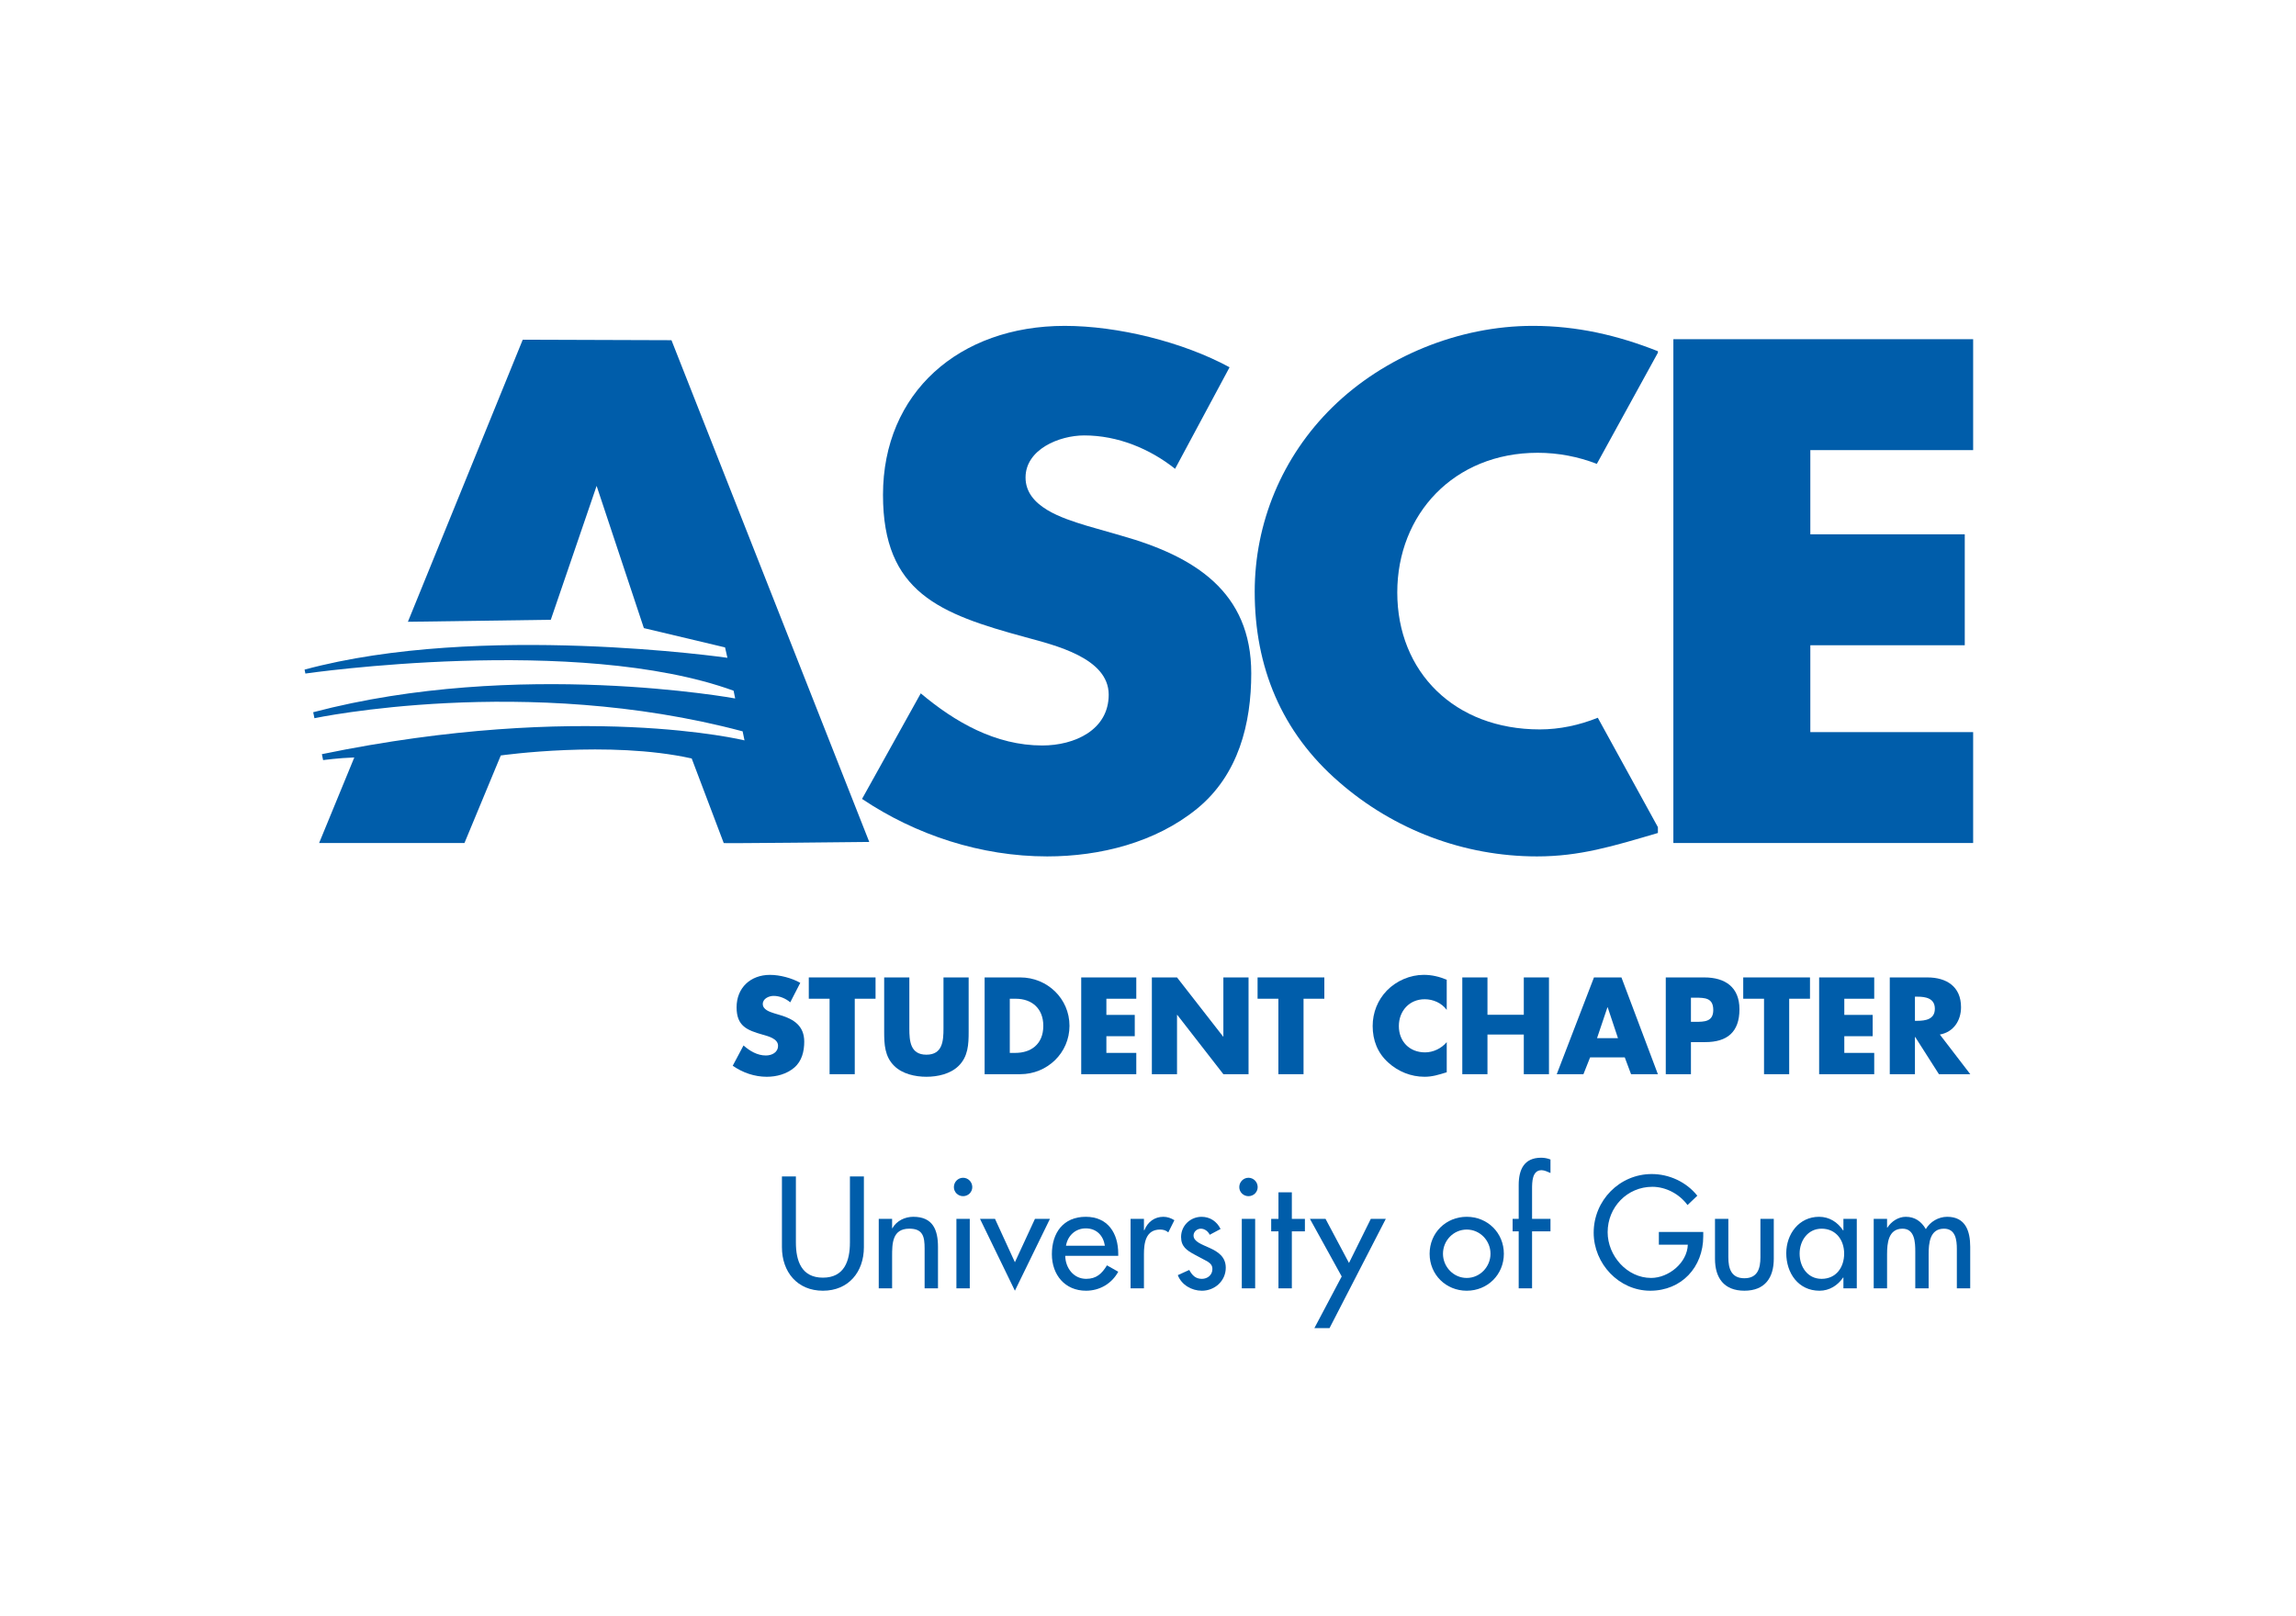 <?xml version="1.0" encoding="UTF-8"?>
<svg id="Outlines" xmlns="http://www.w3.org/2000/svg" version="1.1" viewBox="0 0 214.5 151">
  <!-- Generator: Adobe Illustrator 30.0.0, SVG Export Plug-In . SVG Version: 2.1.1 Build 123)  -->
  <g>
    <path d="M74.355,109.932v6.172c0,1.706.514,3.288,2.524,3.288s2.524-1.582,2.524-3.288v-6.172h1.304v6.616c0,2.303-1.429,4.064-3.828,4.064s-3.828-1.762-3.828-4.064v-6.616h1.304Z" fill="#005daa"/>
    <path d="M83.344,114.772h.027c.389-.693,1.165-1.068,1.956-1.068,1.831,0,2.303,1.234,2.303,2.816v3.869h-1.249v-3.717c0-1.109-.152-1.858-1.429-1.858-1.608,0-1.608,1.414-1.608,2.594v2.981h-1.248v-6.491h1.248v.874Z" fill="#005daa"/>
    <path d="M90.834,110.931c0,.472-.388.846-.859.846s-.86-.374-.86-.846c0-.485.389-.874.86-.874s.859.389.859.874ZM90.599,120.39h-1.248v-6.491h1.248v6.491Z" fill="#005daa"/>
    <path d="M94.816,117.949l1.873-4.051h1.4l-3.273,6.714-3.26-6.714h1.401l1.858,4.051Z" fill="#005daa"/>
    <path d="M99.519,117.353c.014,1.109.763,2.149,1.955,2.149.957,0,1.471-.485,1.942-1.262l1.054.597c-.61,1.123-1.748,1.775-3.01,1.775-1.983,0-3.19-1.498-3.19-3.412,0-1.998,1.068-3.496,3.163-3.496,2.066,0,3.037,1.526,3.037,3.454v.194h-4.951ZM103.222,116.409c-.152-.971-.791-1.623-1.789-1.623-.972,0-1.692.693-1.845,1.623h3.634Z" fill="#005daa"/>
    <path d="M106.871,114.953h.042c.305-.764.944-1.249,1.776-1.249.36,0,.721.125,1.026.319l-.569,1.138c-.222-.194-.472-.264-.763-.264-1.345,0-1.512,1.248-1.512,2.303v3.189h-1.248v-6.491h1.248v1.055Z" fill="#005daa"/>
    <path d="M113.017,115.383c-.152-.319-.472-.568-.832-.568-.347,0-.68.277-.68.638,0,.568.749.818,1.512,1.165s1.498.818,1.498,1.845c0,1.234-1.026,2.15-2.233,2.15-.943,0-1.9-.541-2.247-1.457l1.068-.485c.264.485.582.832,1.179.832.527,0,.984-.36.984-.915,0-.347-.166-.514-.457-.708l-1.221-.651c-.722-.389-1.248-.749-1.248-1.637,0-1.054.859-1.887,1.914-1.887.79,0,1.429.431,1.775,1.138l-1.013.541Z" fill="#005daa"/>
    <path d="M117.496,110.931c0,.472-.388.846-.859.846s-.86-.374-.86-.846c0-.485.389-.874.86-.874s.859.389.859.874ZM117.261,120.39h-1.248v-6.491h1.248v6.491Z" fill="#005daa"/>
    <path d="M120.688,120.39h-1.249v-5.326h-.68v-1.165h.68v-2.482h1.249v2.482h1.22v1.165h-1.22v5.326Z" fill="#005daa"/>
    <path d="M122.379,113.898h1.457l2.191,4.12,2.039-4.12h1.4l-5.257,10.209h-1.415l2.553-4.827-2.969-5.382Z" fill="#005daa"/>
    <path d="M140.495,117.158c0,1.956-1.526,3.454-3.468,3.454s-3.468-1.498-3.468-3.454,1.525-3.454,3.468-3.454,3.468,1.498,3.468,3.454ZM134.808,117.158c0,1.221.985,2.261,2.22,2.261s2.219-1.04,2.219-2.261c0-1.234-.984-2.261-2.219-2.261s-2.22,1.026-2.22,2.261Z" fill="#005daa"/>
    <path d="M144.851,109.612c-.25-.11-.569-.263-.832-.263-.888,0-.888,1.123-.888,1.761v2.788h1.72v1.165h-1.72v5.326h-1.249v-5.326h-.568v-1.165h.568v-3.162c0-1.415.485-2.552,2.095-2.552.305,0,.597.055.874.166v1.262Z" fill="#005daa"/>
    <path d="M159.123,115.119v.416c0,2.871-2.024,5.077-4.951,5.077s-5.285-2.524-5.285-5.424c0-3.01,2.414-5.479,5.424-5.479,1.622,0,3.231.735,4.258,2.025l-.915.873c-.749-1.026-2.012-1.706-3.288-1.706-2.344,0-4.175,1.9-4.175,4.244,0,2.192,1.804,4.272,4.064,4.272,1.623,0,3.37-1.4,3.426-3.106h-2.705v-1.193h4.147Z" fill="#005daa"/>
    <path d="M161.468,113.898v3.593c0,1.04.264,1.955,1.498,1.955s1.498-.915,1.498-1.955v-3.593h1.248v3.731c0,1.775-.832,2.982-2.746,2.982s-2.746-1.207-2.746-2.982v-3.731h1.248Z" fill="#005daa"/>
    <path d="M173.467,120.39h-1.249v-1.013h-.027c-.499.735-1.276,1.235-2.205,1.235-1.983,0-3.107-1.651-3.107-3.51,0-1.775,1.18-3.398,3.065-3.398.957,0,1.734.5,2.247,1.276h.027v-1.082h1.249v6.491ZM172.287,117.145c0-1.263-.763-2.33-2.107-2.33-1.29,0-2.053,1.123-2.053,2.33,0,1.221.734,2.357,2.053,2.357,1.359,0,2.107-1.082,2.107-2.357Z" fill="#005daa"/>
    <path d="M176.297,114.717h.028c.36-.568,1.013-1.013,1.72-1.013.846,0,1.456.431,1.872,1.151.402-.693,1.18-1.151,1.998-1.151,1.706,0,2.149,1.332,2.149,2.802v3.884h-1.248v-3.676c0-.832-.111-1.899-1.207-1.899-1.331,0-1.429,1.387-1.429,2.386v3.189h-1.248v-3.439c0-.847-.042-2.136-1.193-2.136-1.331,0-1.442,1.373-1.442,2.386v3.189h-1.248v-6.491h1.248v.818Z" fill="#005daa"/>
  </g>
  <path d="M104.754,50.055l-3.265-.938c-2.219-.685-5.679-1.747-5.679-4.494,0-2.622,3.134-3.934,5.484-3.934,3.133,0,6.134,1.249,8.486,3.12l5.09-9.489c-4.373-2.374-10.443-3.868-15.403-3.868-9.858,0-16.975,6.241-16.975,15.793,0,9.117,5.287,11.117,13.317,13.301,2.741.751,7.769,1.934,7.769,5.369,0,3.309-3.199,4.747-6.203,4.747-4.372,0-8.158-2.186-11.355-4.871l-5.485,9.865c5.026,3.372,11.098,5.372,17.3,5.372,4.961,0,10.12-1.311,13.969-4.435,3.916-3.184,5.092-7.992,5.092-12.677,0-7.615-5.287-10.927-12.142-12.86" fill="#005daa"/>
  <path d="M124.465,38.065c-4.697,4.62-7.246,10.802-7.246,17.234,0,6.992,2.478,13.113,7.9,17.795,5.09,4.433,11.619,6.933,18.473,6.933,3.984,0,7.051-.939,11.295-2.189v-.545l-5.615-10.223c-1.719.692-3.566,1.09-5.418,1.09-7.965,0-13.316-5.369-13.316-12.799,0-7.303,5.287-13.051,13.121-13.051,1.912,0,3.787.366,5.523,1.036l5.705-10.388v-.139c-3.787-1.499-7.574-2.369-11.685-2.369-6.922,0-13.904,2.868-18.736,7.614" fill="#005daa"/>
  <path d="M67.612,78.775c-.479.06,13.597-.1,13.597-.1l-18.478-46.885-13.895-.047-10.729,26.359,13.35-.188,4.281-12.51,4.414,13.29,7.584,1.802.223.973s-23.127-3.329-39.505,1.103l.077.368s25.419-3.686,40.004,1.604l.148.723s-20.374-3.736-39.423,1.287c.102.488.116.559.116.559,0,0,19.728-4.173,40.004,1.227l.035.174.139.671s-15.164-3.732-39.482,1.288l.114.553s1.449-.197,2.914-.245l-3.286,7.993h13.578l3.394-8.18s10.13-1.435,17.835.281" fill="#005daa"/>
  <polyline points="169.127 42.061 169.127 49.929 183.555 49.929 183.555 60.296 169.127 60.296 169.127 68.413 184.338 68.413 184.338 78.775 156.332 78.775 156.332 31.697 184.338 31.697 184.338 42.061" fill="#005daa"/>
  <g>
    <path d="M73.829,93.662c-.432-.359-.983-.6-1.559-.6-.432,0-1.008.252-1.008.756,0,.528.636.731,1.043.863l.6.181c1.259.371,2.23,1.007,2.23,2.471,0,.899-.216,1.822-.936,2.435-.708.6-1.655.852-2.566.852-1.14,0-2.255-.384-3.178-1.032l1.007-1.895c.588.516,1.283.936,2.087.936.552,0,1.139-.276,1.139-.911,0-.66-.923-.888-1.427-1.032-1.475-.419-2.446-.803-2.446-2.555,0-1.835,1.307-3.034,3.118-3.034.912,0,2.027.288,2.831.744l-.936,1.822Z" fill="#005daa"/>
    <path d="M79.854,100.379h-2.351v-7.052h-1.943v-1.991h6.237v1.991h-1.943v7.052Z" fill="#005daa"/>
    <path d="M90.495,91.336v5.085c0,1.163-.048,2.314-.948,3.19-.755.743-1.943,1.008-2.998,1.008s-2.243-.265-2.999-1.008c-.899-.876-.947-2.027-.947-3.19v-5.085h2.351v4.762c0,1.175.084,2.458,1.595,2.458s1.595-1.283,1.595-2.458v-4.762h2.351Z" fill="#005daa"/>
    <path d="M91.987,91.336h3.334c2.519,0,4.594,1.979,4.594,4.521s-2.087,4.521-4.594,4.521h-3.334v-9.043ZM94.338,98.388h.528c1.403,0,2.603-.768,2.603-2.53,0-1.619-1.067-2.53-2.579-2.53h-.552v5.061Z" fill="#005daa"/>
    <path d="M103.362,93.327v1.511h2.651v1.991h-2.651v1.559h2.794v1.991h-5.145v-9.043h5.145v1.991h-2.794Z" fill="#005daa"/>
    <path d="M107.611,91.336h2.35l4.307,5.529h.023v-5.529h2.352v9.043h-2.352l-4.306-5.541h-.024v5.541h-2.35v-9.043Z" fill="#005daa"/>
    <path d="M121.781,100.379h-2.351v-7.052h-1.943v-1.991h6.237v1.991h-1.943v7.052Z" fill="#005daa"/>
    <path d="M135.159,94.37c-.479-.647-1.259-.995-2.063-.995-1.438,0-2.41,1.104-2.41,2.507,0,1.427.983,2.458,2.447,2.458.768,0,1.535-.372,2.026-.959v2.818c-.779.239-1.343.42-2.075.42-1.259,0-2.458-.48-3.394-1.332-.995-.899-1.451-2.074-1.451-3.418,0-1.235.468-2.423,1.331-3.31.888-.912,2.171-1.464,3.442-1.464.755,0,1.451.168,2.146.456v2.818Z" fill="#005daa"/>
    <path d="M142.359,94.826v-3.49h2.351v9.043h-2.351v-3.706h-3.395v3.706h-2.351v-9.043h2.351v3.49h3.395Z" fill="#005daa"/>
    <path d="M148.553,98.808l-.623,1.571h-2.494l3.478-9.043h2.566l3.406,9.043h-2.507l-.588-1.571h-3.238ZM150.196,94.13h-.024l-.971,2.879h1.955l-.96-2.879Z" fill="#005daa"/>
    <path d="M155.622,91.336h3.599c1.942,0,3.285.899,3.285,2.975,0,2.135-1.15,3.07-3.201,3.07h-1.332v2.998h-2.351v-9.043ZM157.973,95.485h.396c.852,0,1.69,0,1.69-1.104,0-1.139-.779-1.151-1.69-1.151h-.396v2.255Z" fill="#005daa"/>
    <path d="M167.152,100.379h-2.351v-7.052h-1.943v-1.991h6.237v1.991h-1.943v7.052Z" fill="#005daa"/>
    <path d="M172.301,93.327v1.511h2.65v1.991h-2.65v1.559h2.795v1.991h-5.146v-9.043h5.146v1.991h-2.795Z" fill="#005daa"/>
    <path d="M184.07,100.379h-2.928l-2.219-3.479h-.023v3.479h-2.351v-9.043h3.515c1.787,0,3.142.852,3.142,2.782,0,1.247-.695,2.327-1.979,2.555l2.844,3.706ZM178.9,95.39h.229c.768,0,1.631-.144,1.631-1.127s-.863-1.128-1.631-1.128h-.229v2.255Z" fill="#005daa"/>
  </g>
</svg>